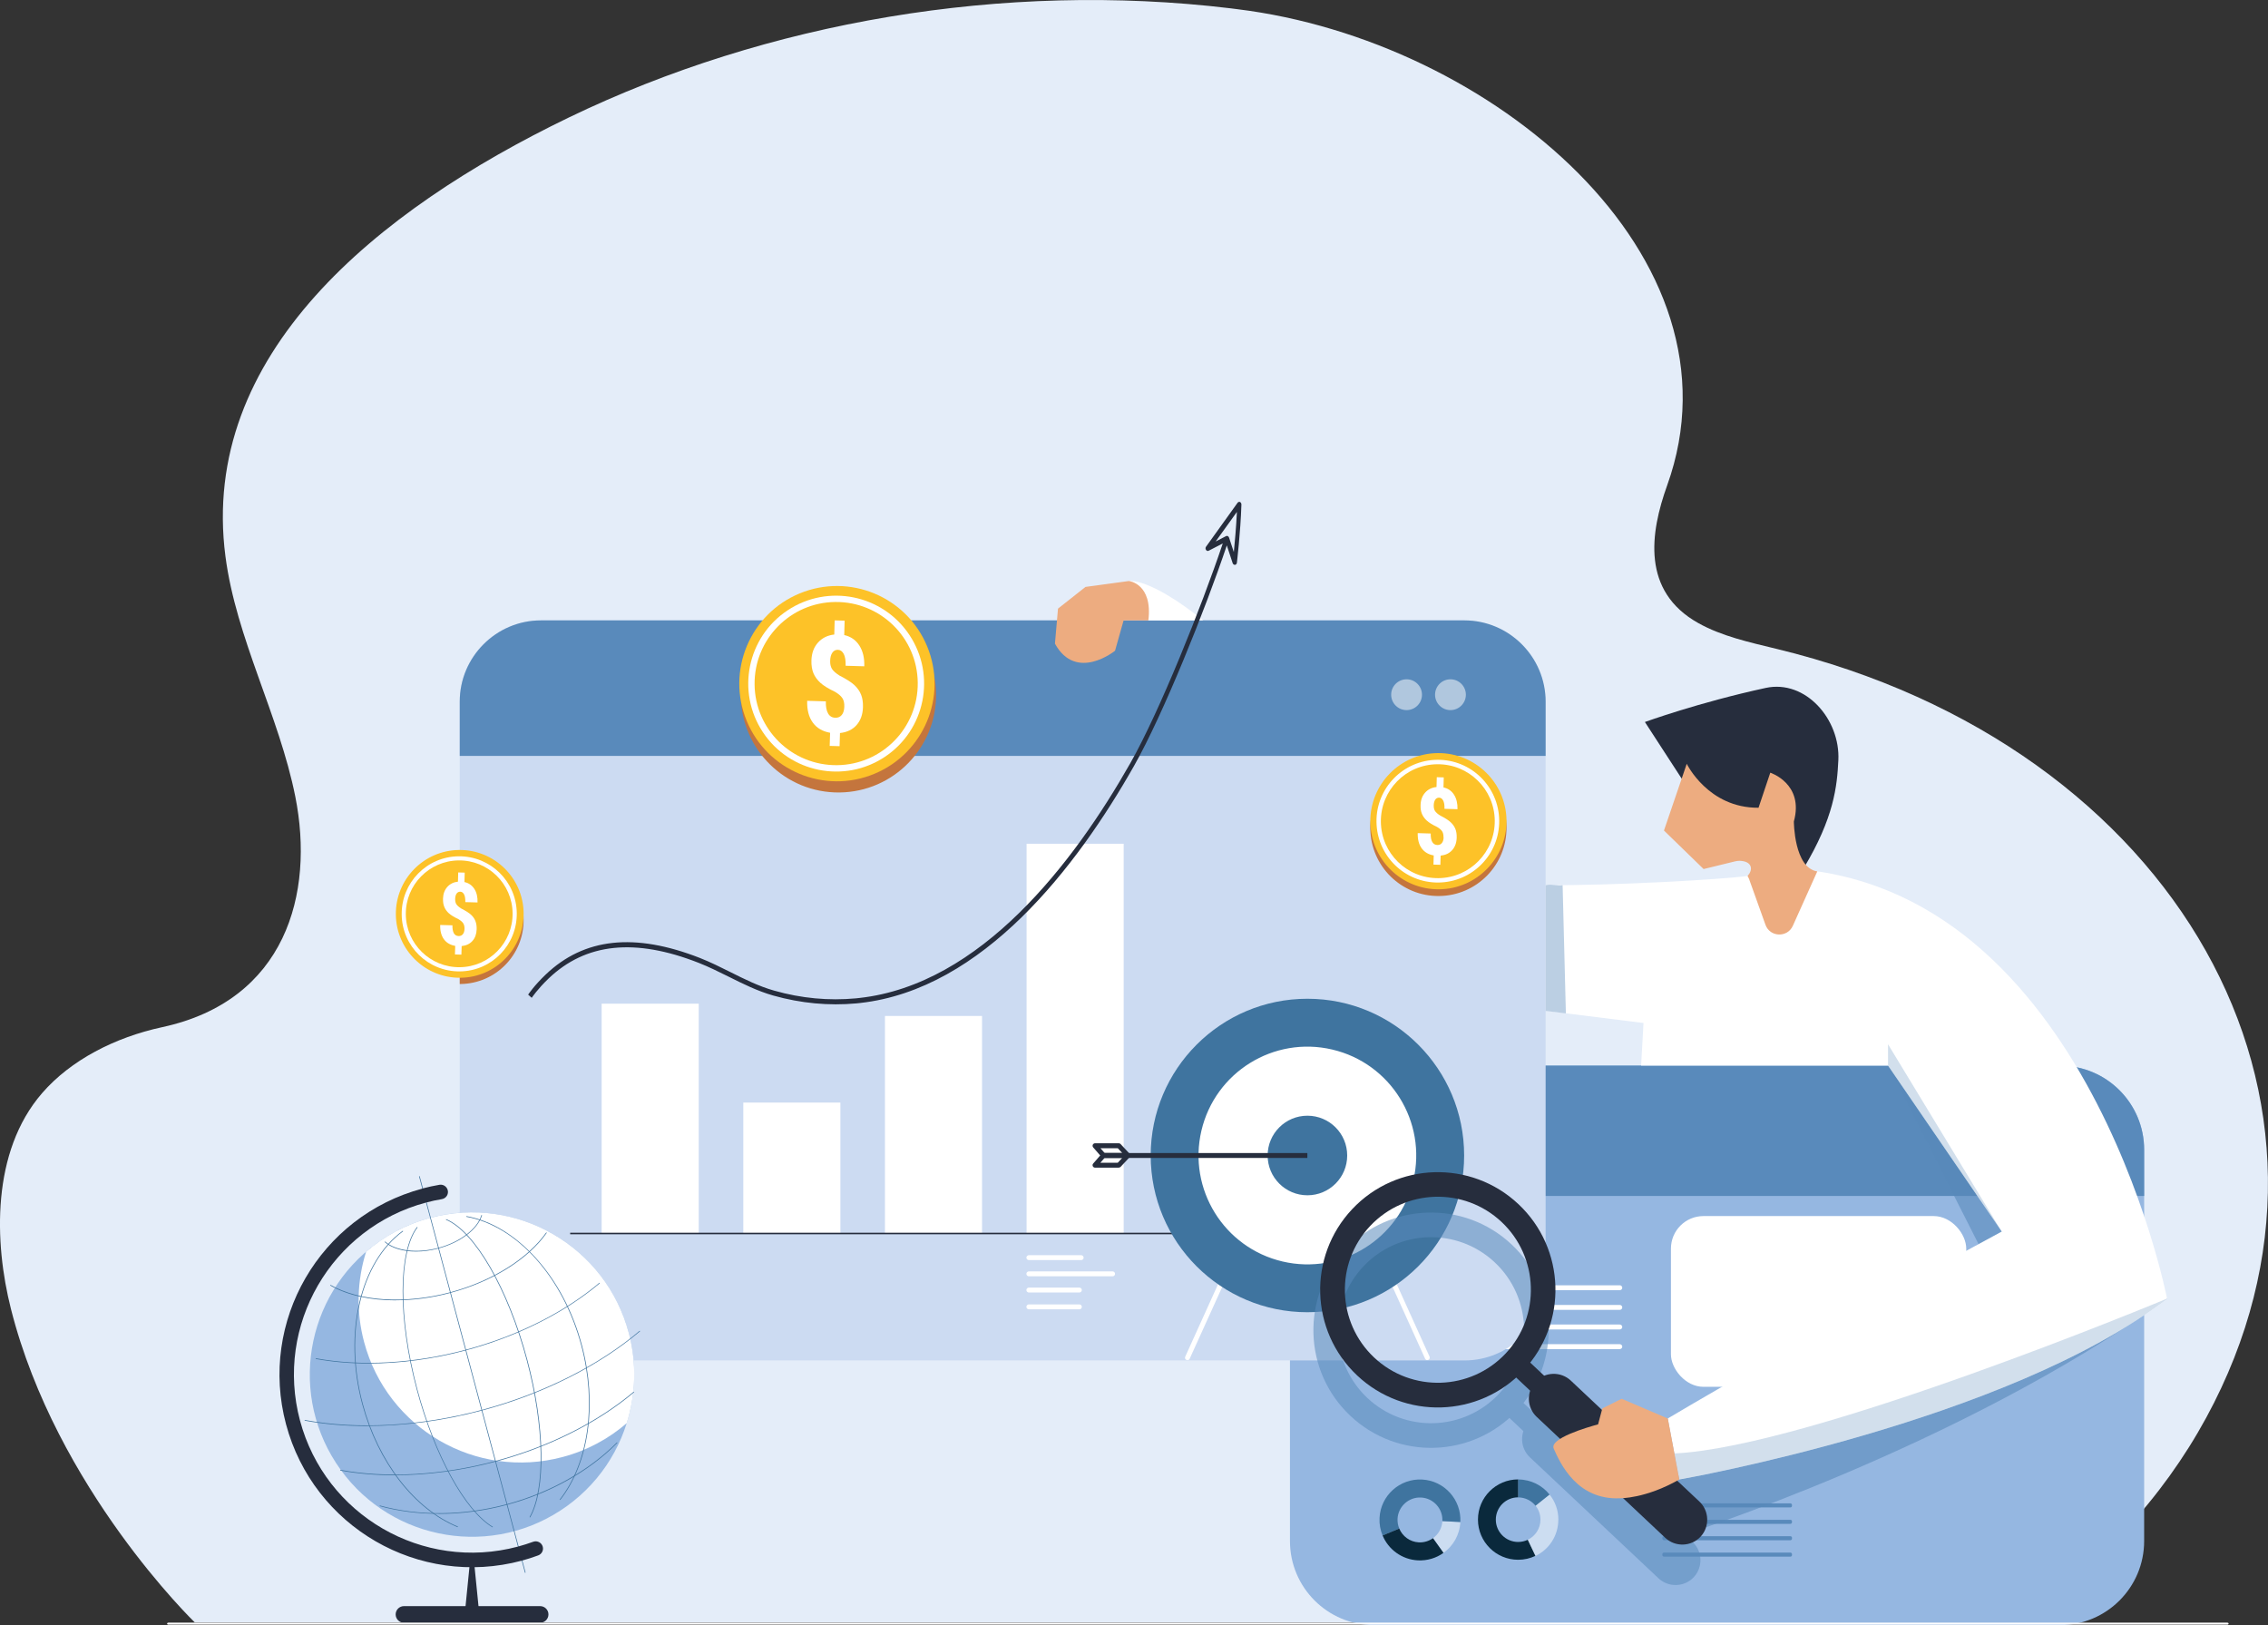 <?xml version="1.0" encoding="UTF-8"?><svg xmlns="http://www.w3.org/2000/svg" viewBox="0 0 341.53 244.69"><rect x="0" y="0" width="341.53" height="244.69" fill="#333333" stroke="none"/><defs><style>.cls-1{opacity:.41;}.cls-1,.cls-2,.cls-3,.cls-4,.cls-5,.cls-6,.cls-7,.cls-8,.cls-9,.cls-10,.cls-11,.cls-12,.cls-13,.cls-14,.cls-15{stroke-width:0px;}.cls-1,.cls-3,.cls-6,.cls-12{fill:#598abb;}.cls-2{fill:#95b7e1;}.cls-3{opacity:.27;}.cls-4{fill:#edac80;}.cls-5{fill:#0a293c;}.cls-7{fill:#ccdbf2;}.cls-8{fill:#e4edf9;}.cls-9{fill:#3f749f;}.cls-10,.cls-16{opacity:.52;}.cls-10,.cls-15{fill:#fff;}.cls-11{fill:#c4753d;mix-blend-mode:multiply;}.cls-12{opacity:.59;}.cls-13{fill:#262d3d;}.cls-14{fill:#fdc228;}.cls-17{opacity:.55;}.cls-18{isolation:isolate;}</style></defs><g class="cls-18"><g id="Livello_2"><g id="Livello_1-2"><path class="cls-8" d="M29.3,244.25s-20.8-20.1-27.65-47.16c-2.54-10.01-2.96-23.68,4.69-32.5,4.32-4.98,10.95-8.39,18.07-9.93,18.58-4,22.98-20.05,20.06-34.71-2.44-12.25-8.91-23.82-10.52-36.17-3.97-30.37,22.74-52.1,51.73-66.1C115.51,3.29,151.13-2.85,185.28,1.25c.34.04.68.08,1.02.13,38.33,4.7,77.12,37.31,64.75,71.71-2.56,7.13-3.89,15.92,4.68,20.72,3.53,1.98,7.72,2.9,11.8,3.89,60.13,14.55,90.65,68.07,64.69,115.77-6.56,12.05-16.34,22.8-28.99,30.81H29.3Z"/><path class="cls-2" d="M206.91,160.45h103.31c6.99,0,12.66,5.67,12.66,12.66v58.92c0,6.99-5.67,12.66-12.66,12.66h-103.31c-6.99,0-12.66-5.67-12.66-12.66v-58.92c0-6.99,5.67-12.66,12.66-12.66Z"/><rect class="cls-15" x="251.62" y="183.1" width="44.47" height="25.71" rx="4.9" ry="4.9"/><path class="cls-6" d="M310.22,160.45h-103.31c-6.99,0-12.66,5.67-12.66,12.66v6.96h128.63v-6.96c0-6.99-5.67-12.66-12.66-12.66Z"/><path class="cls-9" d="M231.24,226.72l2.11-1.68c-1.11-1.39-2.82-2.28-4.73-2.28v2.7c1.06,0,2.01.5,2.62,1.27Z"/><path class="cls-5" d="M230.06,231.84c-.44.21-.93.33-1.45.33-1.85,0-3.36-1.5-3.36-3.36s1.5-3.36,3.36-3.36v-2.7c-3.34,0-6.05,2.71-6.05,6.05s2.71,6.05,6.05,6.05c.93,0,1.82-.21,2.61-.59l-1.16-2.44Z"/><path class="cls-10" d="M234.67,228.81c0-1.43-.49-2.74-1.32-3.77l-2.11,1.68c.46.57.73,1.3.73,2.09,0,1.34-.78,2.49-1.91,3.03l1.16,2.44c2.04-.97,3.44-3.05,3.44-5.46Z"/><path class="cls-10" d="M215.79,231.6l1.58,2.21c1.46-1.04,2.44-2.71,2.54-4.64l-2.71-.14c-.06,1.07-.6,1.99-1.41,2.57Z"/><path class="cls-9" d="M210.71,230.15c-.19-.45-.28-.95-.26-1.47.1-1.86,1.69-3.3,3.55-3.2,1.86.1,3.3,1.69,3.2,3.55l2.71.14c.17-3.36-2.41-6.23-5.77-6.4-3.36-.17-6.23,2.41-6.4,5.77-.05.94.12,1.84.46,2.65l2.51-1.04Z"/><path class="cls-5" d="M213.51,234.94c1.43.07,2.78-.35,3.86-1.13l-1.58-2.21c-.6.43-1.35.67-2.14.63-1.34-.07-2.46-.92-2.94-2.08l-2.51,1.04c.87,2.1,2.89,3.62,5.31,3.75Z"/><path class="cls-15" d="M243.92,194.26h-37.08c-.2,0-.37-.17-.37-.37h0c0-.2.17-.37.37-.37h37.08c.2,0,.37.17.37.37h0c0,.2-.17.37-.37.37Z"/><path class="cls-15" d="M243.92,197.22h-37.08c-.2,0-.37-.17-.37-.37h0c0-.2.17-.37.37-.37h37.08c.2,0,.37.17.37.37h0c0,.2-.17.37-.37.37Z"/><path class="cls-15" d="M243.92,200.17h-37.08c-.2,0-.37-.17-.37-.37h0c0-.2.17-.37.37-.37h37.08c.2,0,.37.17.37.37h0c0,.2-.17.37-.37.37Z"/><path class="cls-15" d="M243.92,203.13h-37.08c-.2,0-.37-.17-.37-.37h0c0-.2.17-.37.37-.37h37.08c.2,0,.37.17.37.37h0c0,.2-.17.37-.37.37Z"/><path class="cls-6" d="M250.57,226.36h19.04c.13,0,.24.11.24.24v.13c0,.13-.11.24-.24.24h-19.04c-.13,0-.24-.11-.24-.24v-.13c0-.13.11-.24.24-.24Z"/><path class="cls-6" d="M250.57,228.83h19.04c.13,0,.24.11.24.24v.13c0,.13-.11.24-.24.24h-19.04c-.13,0-.24-.11-.24-.24v-.13c0-.13.11-.24.24-.24Z"/><path class="cls-6" d="M250.57,231.3h19.04c.13,0,.24.11.24.24v.13c0,.13-.11.24-.24.24h-19.04c-.13,0-.24-.11-.24-.24v-.13c0-.13.11-.24.24-.24Z"/><path class="cls-6" d="M250.57,233.77h19.04c.13,0,.24.11.24.24v.13c0,.13-.11.24-.24.24h-19.04c-.13,0-.24-.11-.24-.24v-.13c0-.13.11-.24.24-.24Z"/><path class="cls-12" d="M284.31,160.45l13.64,26.88-50.82,39.03,5.75,4.94s42.11-13.26,73.45-35.77l-42.02-35.08Z"/><rect class="cls-7" x="69.23" y="93.41" width="163.52" height="111.43" rx="12.22" ry="12.22"/><path class="cls-6" d="M220.53,93.41H81.45c-6.72,0-12.22,5.5-12.22,12.22v8.19h163.52v-8.19c0-6.72-5.5-12.22-12.22-12.22Z"/><g class="cls-16"><path class="cls-15" d="M214.13,104.6c0,1.28-1.04,2.32-2.32,2.32s-2.32-1.04-2.32-2.32,1.04-2.32,2.32-2.32,2.32,1.04,2.32,2.32Z"/><path class="cls-15" d="M220.74,104.6c0,1.28-1.04,2.32-2.32,2.32s-2.32-1.04-2.32-2.32,1.04-2.32,2.32-2.32,2.32,1.04,2.32,2.32Z"/></g><rect class="cls-15" x="90.6" y="151.12" width="14.62" height="34.61"/><rect class="cls-15" x="111.93" y="166.01" width="14.62" height="19.72"/><rect class="cls-15" x="133.26" y="152.97" width="14.62" height="32.75"/><rect class="cls-15" x="154.59" y="127.04" width="14.62" height="58.69"/><rect class="cls-13" x="85.86" y="185.61" width="99.22" height=".23"/><path class="cls-15" d="M162.81,189.73h-7.88c-.2,0-.37-.17-.37-.37s.17-.37.37-.37h7.88c.2,0,.37.17.37.37s-.16.37-.37.37Z"/><path class="cls-15" d="M167.54,192.17h-12.61c-.2,0-.37-.17-.37-.37s.17-.37.37-.37h12.61c.2,0,.37.17.37.37s-.16.37-.37.37Z"/><path class="cls-15" d="M162.54,194.61h-7.61c-.2,0-.37-.17-.37-.37s.17-.37.37-.37h7.61c.2,0,.37.17.37.37s-.17.37-.37.37Z"/><path class="cls-15" d="M162.54,197.14h-7.61c-.2,0-.37-.17-.37-.37s.17-.37.37-.37h7.61c.2,0,.37.16.37.37s-.17.37-.37.37Z"/><path class="cls-15" d="M178.81,204.79c-.05,0-.1-.01-.15-.03-.19-.08-.27-.3-.18-.49l6.93-15.29c.08-.19.3-.27.49-.18.19.08.27.3.18.49l-6.93,15.29c-.06.14-.2.22-.34.22Z"/><path class="cls-15" d="M214.94,204.79c-.14,0-.27-.08-.34-.22l-6.93-15.29c-.08-.19,0-.4.18-.49.18-.08.4,0,.49.18l6.93,15.29c.08.19,0,.4-.18.49-.05.02-.1.03-.15.03Z"/><circle class="cls-9" cx="196.88" cy="173.98" r="23.6"/><circle class="cls-15" cx="196.88" cy="173.98" r="16.39" transform="translate(-17.44 325.97) rotate(-76.81)"/><path class="cls-9" d="M202.87,173.98c0,3.31-2.68,5.99-5.99,5.99s-5.99-2.68-5.99-5.99,2.68-5.99,5.99-5.99,5.99,2.68,5.99,5.99Z"/><rect class="cls-13" x="169.57" y="173.61" width="27.3" height=".74"/><path class="cls-13" d="M169.85,174.35h-3.68c-.11,0-.21-.05-.28-.13l-1.27-1.46c-.09-.11-.12-.26-.06-.4.06-.13.19-.22.34-.22h3.58c.1,0,.2.04.27.12l1.36,1.46c.1.11.13.26.07.4-.06.13-.19.22-.34.22ZM166.34,173.61h2.66l-.67-.72h-2.61l.63.72Z"/><path class="cls-13" d="M168.48,175.81h-3.58c-.14,0-.28-.08-.34-.22-.06-.13-.04-.29.06-.4l1.27-1.46c.07-.08.17-.13.28-.13h3.68c.15,0,.28.09.34.22.06.13.03.29-.07.4l-1.36,1.46c-.07.07-.17.12-.27.12ZM165.71,175.07h2.61l.67-.72h-2.66l-.63.72Z"/><path class="cls-15" d="M252.88,222.76s49.38-8.6,73.45-27.23c0,0-12.58-64.88-59.9-64.86,0,0-1.53.98-3.26,1.22-3.68.51-20.21,1.48-30.41,1.38v18.92l14.73,1.84-.36,6.41h37.18s12.65,18.46,17.13,24.99c0,0-32.14,17.34-50.3,28.15l1.73,9.18Z"/><path class="cls-1" d="M235.8,152.58l-3.05-.38v-18.92c1.22-.18,1.63.14,2.56,0l.49,19.3Z"/><path class="cls-13" d="M253.24,117.24l-5.54-8.53s8.12-2.95,18.19-5.13c6.01-1.3,11.25,4.75,10.94,10.89-.19,3.9-.64,8.64-5.25,16.3l-9.55-4.1-8.79-9.43Z"/><path class="cls-4" d="M263.42,132.41l-.26-.52c.84-.93.64-1.94-.58-2.21-.42-.09-.86-.1-1.29.01l-4.75,1.16-5.97-5.8,3.43-10.05s3.22,6.68,10.81,6.62l1.77-5.28s5.12,1.65,3.55,7.35c0,0,.02,7,3.53,7.51l-3.68,8.19c-.82,1.83-3.46,1.73-4.13-.16l-2.44-6.81Z"/><path class="cls-3" d="M301.44,185.44c-4.49-6.53-17.13-24.98-17.13-24.98v-3.23l17.13,28.22Z"/><path class="cls-3" d="M252.14,218.84c20.52-.92,74.18-23.31,74.18-23.31-24.07,18.63-73.45,27.23-73.45,27.23l-.74-3.92Z"/><g class="cls-17"><path class="cls-6" d="M203.36,213.19c7.13,6.7,18.34,6.36,25.04-.77,6.7-7.13,6.36-18.34-.77-25.04-7.13-6.7-18.34-6.36-25.04.77-6.7,7.13-6.36,18.34.77,25.04ZM205.91,210.49c-5.63-5.3-5.91-14.16-.61-19.8,5.3-5.63,14.16-5.91,19.8-.61,5.63,5.3,5.91,14.16.61,19.8-5.3,5.63-14.16,5.91-19.8.61Z"/><path class="cls-6" d="M255.05,237.48h0c1.41-1.5,1.34-3.89-.16-5.3l-19.37-18.22c-1.5-1.41-3.89-1.34-5.3.16h0c-1.41,1.5-1.34,3.89.16,5.3l19.37,18.22c1.5,1.41,3.89,1.34,5.3-.16Z"/><rect class="cls-6" x="228.12" y="209.42" width="3.09" height="8.38" transform="translate(542.61 192.63) rotate(133.24)"/></g><path class="cls-13" d="M204.38,207.11c7.13,6.7,18.34,6.36,25.04-.77,6.7-7.13,6.36-18.34-.77-25.04-7.13-6.7-18.34-6.36-25.04.77-6.7,7.13-6.36,18.34.77,25.04ZM206.93,204.4c-5.63-5.3-5.91-14.16-.61-19.8,5.3-5.63,14.16-5.91,19.8-.61,5.63,5.3,5.91,14.16.61,19.8-5.3,5.63-14.16,5.91-19.8.61Z"/><path class="cls-13" d="M256.07,231.39h0c1.41-1.5,1.34-3.89-.16-5.3l-19.37-18.22c-1.5-1.41-3.89-1.34-5.3.16h0c-1.41,1.5-1.34,3.89.16,5.3l19.37,18.22c1.5,1.41,3.89,1.34,5.3-.16Z"/><rect class="cls-13" x="229.14" y="203.33" width="3.09" height="8.38" transform="translate(539.89 181.63) rotate(133.24)"/><path class="cls-4" d="M251.14,213.58l-6.94-2.97-2.91,1.45-.64,2.4c-1.63.45-7.37,2.11-6.68,3.66,1,2.25,3.51,7.76,9.98,7.47,0,0,3.85.08,8.93-2.83l-1.73-9.18Z"/><polygon class="cls-13" points="69.98 243.08 72.18 243.08 71.39 235.18 70.77 235.18 69.98 243.08"/><circle class="cls-2" cx="71.08" cy="206.96" r="24.42" transform="translate(-101.21 72.05) rotate(-32.98)"/><path class="cls-15" d="M55.13,188.47c2.71-2.34,5.97-4.12,9.66-5.1,13.03-3.47,26.41,4.28,29.89,17.31,1.24,4.65,1.04,9.33-.3,13.6-2.71,2.34-5.97,4.12-9.66,5.1-13.03,3.47-26.41-4.28-29.89-17.31-1.24-4.65-1.04-9.33.3-13.6Z"/><path class="cls-9" d="M84.36,225.85c4.36-5.56,5.62-14.49,3.27-23.3-1.36-5.08-3.76-9.63-6.95-13.15-3.13-3.45-6.74-5.63-10.44-6.29l-.02.1c7.63,1.36,14.59,9.15,17.31,19.37,2.34,8.78,1.09,17.67-3.25,23.21l.08.06Z"/><path class="cls-9" d="M68.92,229.94l.04-.09c-6.5-2.65-11.99-9.74-14.33-18.49-2.83-10.61-.33-21.29,6.08-25.97l-.06-.08c-6.44,4.7-8.96,15.42-6.12,26.07,2.34,8.78,7.85,15.89,14.38,18.56Z"/><path class="cls-9" d="M74.17,229.97l.05-.08c-4.16-2.48-8.74-10.81-11.38-20.72-2.83-10.62-2.82-20.64.04-24.37l-.08-.06c-2.87,3.75-2.89,13.8-.05,24.45,2.65,9.94,7.24,18.29,11.42,20.78Z"/><path class="cls-9" d="M79.83,228.48c2.41-4.23,2.24-13.77-.42-23.74-2.84-10.65-7.86-19.36-12.22-21.18l-.04.09c4.33,1.81,9.33,10.5,12.16,21.12,2.65,9.94,2.82,19.45.43,23.66l.09.05Z"/><path class="cls-9" d="M62.65,188.44c1.07,0,2.22-.15,3.37-.46,3.3-.88,5.94-2.89,6.57-5.01l-.09-.03c-.62,2.09-3.24,4.08-6.5,4.95-3.18.85-6.4.46-8.01-.96l-.07.07c1.07.95,2.77,1.44,4.72,1.44Z"/><path class="cls-9" d="M59.58,195.78c2.64,0,5.45-.36,8.23-1.11,6.3-1.68,11.73-5.06,14.53-9.05l-.08-.06c-2.79,3.97-8.2,7.34-14.47,9.02-6.76,1.8-13.67,1.37-18.02-1.12l-.05.09c2.58,1.48,6.05,2.24,9.86,2.24Z"/><path class="cls-9" d="M55.51,205.3c4.72,0,9.71-.66,14.61-1.97,7.76-2.07,14.94-5.67,20.21-10.12l-.06-.07c-5.26,4.45-12.42,8.04-20.17,10.1-7.76,2.07-15.76,2.52-22.54,1.27l-.02.1c2.52.46,5.2.69,7.98.69Z"/><path class="cls-9" d="M55.29,214.71c5.57,0,11.47-.78,17.24-2.32,9.17-2.44,17.64-6.69,23.86-11.95l-.06-.07c-6.21,5.26-14.67,9.49-23.82,11.93-9.16,2.44-18.61,2.98-26.62,1.5l-.02.1c2.97.55,6.14.82,9.42.82Z"/><path class="cls-9" d="M59.47,222.12c4.88,0,10.05-.69,15.11-2.03,8.03-2.14,15.46-5.86,20.91-10.47l-.06-.08c-5.44,4.6-12.85,8.32-20.87,10.45-8.03,2.14-16.31,2.61-23.32,1.32l-.02.1c2.6.48,5.38.72,8.25.72Z"/><path class="cls-9" d="M66.13,227.94c3.36,0,6.81-.45,10.18-1.35,6.5-1.73,12.42-5.05,16.67-9.35l-.07-.07c-4.24,4.28-10.15,7.59-16.63,9.32-6.49,1.73-13.26,1.8-19.08.19l-.03.09c2.81.78,5.83,1.16,8.94,1.16Z"/><rect class="cls-9" x="71.07" y="176.06" width=".1" height="61.79" transform="translate(-51.01 25.37) rotate(-14.96)"/><path class="cls-13" d="M63.61,178.95c.85-.23,1.71-.41,2.57-.56.56-.09,1.09.25,1.24.8h0c.17.62-.24,1.25-.88,1.36-.79.13-1.58.3-2.37.51-14.3,3.81-22.81,18.5-19,32.81,3.81,14.3,18.5,22.81,32.81,19,.79-.21,1.56-.46,2.31-.73.6-.22,1.27.12,1.44.74h0c.15.55-.15,1.11-.68,1.31-.81.3-1.65.57-2.5.8-15.47,4.12-31.35-5.07-35.48-20.55-4.12-15.47,5.07-31.35,20.55-35.48Z"/><path class="cls-13" d="M60.83,244.33h20.51c.69,0,1.25-.56,1.25-1.25h0c0-.69-.56-1.25-1.25-1.25h-20.51c-.69,0-1.25.56-1.25,1.25h0c0,.69.56,1.25,1.25,1.25Z"/><path class="cls-11" d="M126.1,89.92c-8.12.09-14.63,6.74-14.54,14.86.09,8.12,6.74,14.63,14.86,14.54,8.12-.09,14.63-6.74,14.54-14.86-.09-8.12-6.74-14.63-14.86-14.54Z"/><path class="cls-11" d="M216.49,114.4c-5.66.06-10.21,4.7-10.14,10.37s4.7,10.21,10.37,10.14c5.66-.06,10.21-4.7,10.14-10.37s-4.7-10.21-10.37-10.14Z"/><circle class="cls-14" cx="126.04" cy="102.93" r="14.7" transform="translate(-29.73 55.83) rotate(-22.41)"/><circle class="cls-15" cx="125.92" cy="102.93" r="13.24" transform="translate(-35.91 86.74) rotate(-33.55)"/><path class="cls-14" d="M138.2,102.79c.07,6.79-5.37,12.35-12.15,12.42-6.79.07-12.35-5.37-12.42-12.15-.07-6.79,5.37-12.35,12.15-12.42,6.79-.07,12.35,5.37,12.42,12.15Z"/><path class="cls-15" d="M127.14,106.41c.02-.55-.08-.99-.3-1.31-.22-.32-.58-.63-1.09-.93-1-.48-1.74-.93-2.21-1.36-.47-.43-.82-.91-1.05-1.45-.22-.54-.32-1.18-.3-1.91.03-1.1.36-2,.99-2.7.63-.7,1.45-1.1,2.45-1.21l.06-2.13,1.5.04-.06,2.17c.99.22,1.75.75,2.28,1.58.53.83.78,1.87.74,3.12l-2.81-.08c.02-.79-.07-1.39-.29-1.79-.22-.4-.51-.6-.87-.61-.35-.01-.63.13-.84.43-.21.3-.32.72-.33,1.26-.01.47.08.86.27,1.18.2.32.58.65,1.14,1.01,1.04.53,1.79,1.01,2.25,1.44.45.43.79.91,1,1.44.21.53.3,1.15.28,1.87-.03,1.12-.36,2.02-.97,2.71-.61.68-1.44,1.08-2.49,1.19l-.06,1.98-1.49-.04.06-1.98c-1.14-.2-2.01-.71-2.61-1.54-.6-.83-.88-1.92-.84-3.27l2.81.08c-.02.78.09,1.39.33,1.81.24.43.61.65,1.11.66.4.01.72-.13.96-.42.24-.29.36-.71.38-1.24Z"/><path class="cls-11" d="M69.23,128.93v19.23s.07,0,.11,0c5.31-.06,9.57-4.41,9.51-9.73-.06-5.28-4.36-9.51-9.62-9.51Z"/><path class="cls-14" d="M78.85,137.49c.06,5.31-4.2,9.67-9.51,9.73-5.31.06-9.67-4.2-9.73-9.51-.06-5.31,4.2-9.67,9.51-9.73,5.31-.06,9.67,4.2,9.73,9.51Z"/><path class="cls-15" d="M77.82,137.5c.05,4.79-3.78,8.71-8.57,8.76-4.79.05-8.71-3.78-8.76-8.57-.05-4.79,3.78-8.71,8.57-8.76,4.79-.05,8.71,3.78,8.76,8.57Z"/><path class="cls-14" d="M77.19,137.5c.05,4.44-3.51,8.08-7.95,8.13-4.44.05-8.08-3.51-8.13-7.95-.05-4.44,3.51-8.08,7.95-8.13,4.44-.05,8.08,3.51,8.13,7.95Z"/><path class="cls-15" d="M69.95,139.87c.01-.36-.06-.65-.2-.86-.14-.21-.38-.41-.71-.61-.65-.31-1.14-.61-1.45-.89-.31-.28-.54-.6-.68-.95-.15-.35-.21-.77-.2-1.25.02-.72.24-1.31.65-1.77.41-.46.95-.72,1.6-.79l.04-1.39.98.03-.04,1.42c.65.14,1.14.49,1.49,1.03.35.54.51,1.22.48,2.04l-1.84-.05c.01-.52-.05-.91-.19-1.17-.14-.26-.33-.39-.57-.4-.23,0-.41.09-.55.28-.14.2-.21.47-.22.83,0,.31.05.57.18.77.13.21.38.43.75.66.68.35,1.17.66,1.47.94.3.28.52.59.65.94.14.35.2.75.19,1.22-.02.73-.23,1.32-.63,1.77-.4.45-.95.71-1.63.78l-.04,1.29-.97-.03.04-1.29c-.75-.13-1.32-.47-1.71-1.01-.39-.54-.58-1.26-.55-2.14l1.84.05c-.01.51.06.91.21,1.19.16.28.4.42.73.43.26,0,.47-.08.63-.28s.24-.46.25-.81Z"/><path class="cls-14" d="M226.86,123.53c.06,5.66-4.48,10.31-10.14,10.37-5.66.06-10.31-4.48-10.37-10.14s4.48-10.31,10.14-10.37c5.66-.06,10.31,4.48,10.37,10.14Z"/><path class="cls-15" d="M225.76,123.54c.06,5.1-4.03,9.28-9.14,9.34-5.1.06-9.28-4.03-9.34-9.14-.06-5.1,4.03-9.28,9.14-9.34,5.1-.06,9.28,4.03,9.34,9.14Z"/><path class="cls-14" d="M225.09,123.55c.05,4.74-3.74,8.62-8.48,8.67-4.74.05-8.62-3.74-8.67-8.48s3.74-8.62,8.48-8.67,8.62,3.74,8.67,8.48Z"/><path class="cls-15" d="M217.37,126.07c.01-.38-.06-.69-.21-.91-.15-.23-.4-.44-.76-.65-.7-.33-1.21-.65-1.54-.95-.33-.3-.57-.64-.73-1.01s-.23-.82-.21-1.33c.02-.77.25-1.39.69-1.88.44-.49,1.01-.77,1.71-.84l.04-1.48,1.05.03-.04,1.51c.69.15,1.22.52,1.59,1.1.37.58.54,1.31.52,2.18l-1.96-.06c.02-.55-.05-.97-.2-1.25-.15-.28-.35-.42-.61-.43-.24,0-.44.09-.58.3-.14.21-.22.5-.23.88,0,.33.05.6.19.82s.4.46.8.7c.73.37,1.25.71,1.57,1.01.32.3.55.63.7,1s.21.8.2,1.3c-.02.78-.25,1.41-.68,1.89-.43.48-1.01.75-1.74.83l-.04,1.38-1.04-.03.04-1.38c-.8-.14-1.4-.5-1.82-1.08-.42-.58-.61-1.34-.59-2.28l1.96.06c-.02.55.06.97.23,1.27.17.3.43.45.78.46.28,0,.51-.09.67-.3.17-.21.25-.49.26-.86Z"/><path class="cls-15" d="M335.4,244.62H25.36c-.11,0-.2-.07-.2-.15s.09-.15.2-.15h310.04c.11,0,.2.07.2.15s-.09.15-.2.15Z"/><path class="cls-15" d="M170.01,87.48s3-.61,11.18,5.93h-8.27l-2.92-3.49v-2.44Z"/><path class="cls-4" d="M172.93,93.41h-3.73l-1.29,4.57s-5.85,4.75-9.05-1.07l.46-5.27,4.14-3.27,6.55-.89s3.59.4,2.92,5.93Z"/><path class="cls-13" d="M186.75,75.59c-.13-.06-.29-.02-.38.1l-4.76,6.63c-.1.14-.1.33,0,.48.1.15.27.2.4.12l2.12-1.09c-3.2,9.55-9.52,25.33-13.91,33.06-8.54,15.06-22.52,33.33-40.79,35.37-.18.02-.37.04-.55.06-4.08.38-8.21,0-12.29-1.16-2.31-.65-4.5-1.74-6.61-2.8-1.48-.74-3.01-1.5-4.58-2.12-9.84-3.85-17.44-3.03-23.23,2.5-1.73,1.65-2.6,2.96-2.64,3.02l.54.48s.87-1.31,2.53-2.9c5.61-5.36,13.01-6.13,22.6-2.37,1.55.61,3.06,1.36,4.53,2.09,2.14,1.07,4.35,2.17,6.72,2.84,4.15,1.17,8.35,1.56,12.5,1.18.19-.02.37-.04.56-.06,18.52-2.06,32.65-20.5,41.26-35.7,4.41-7.78,10.75-23.6,13.97-33.2l.88,2.67c.05.16.2.27.35.26,0,0,0,0,0,0,.15-.02.27-.15.29-.32,0-.04.54-4.45.68-8.76,0-.17-.08-.32-.21-.38ZM185.79,83.1l-.71-2.15c-.03-.1-.1-.18-.19-.23-.05-.03-.11-.04-.16-.03-.03,0-.07.01-.1.03l-1.57.81,3.2-4.45c-.11,2.34-.32,4.6-.46,6.02Z"/></g></g></g></svg>